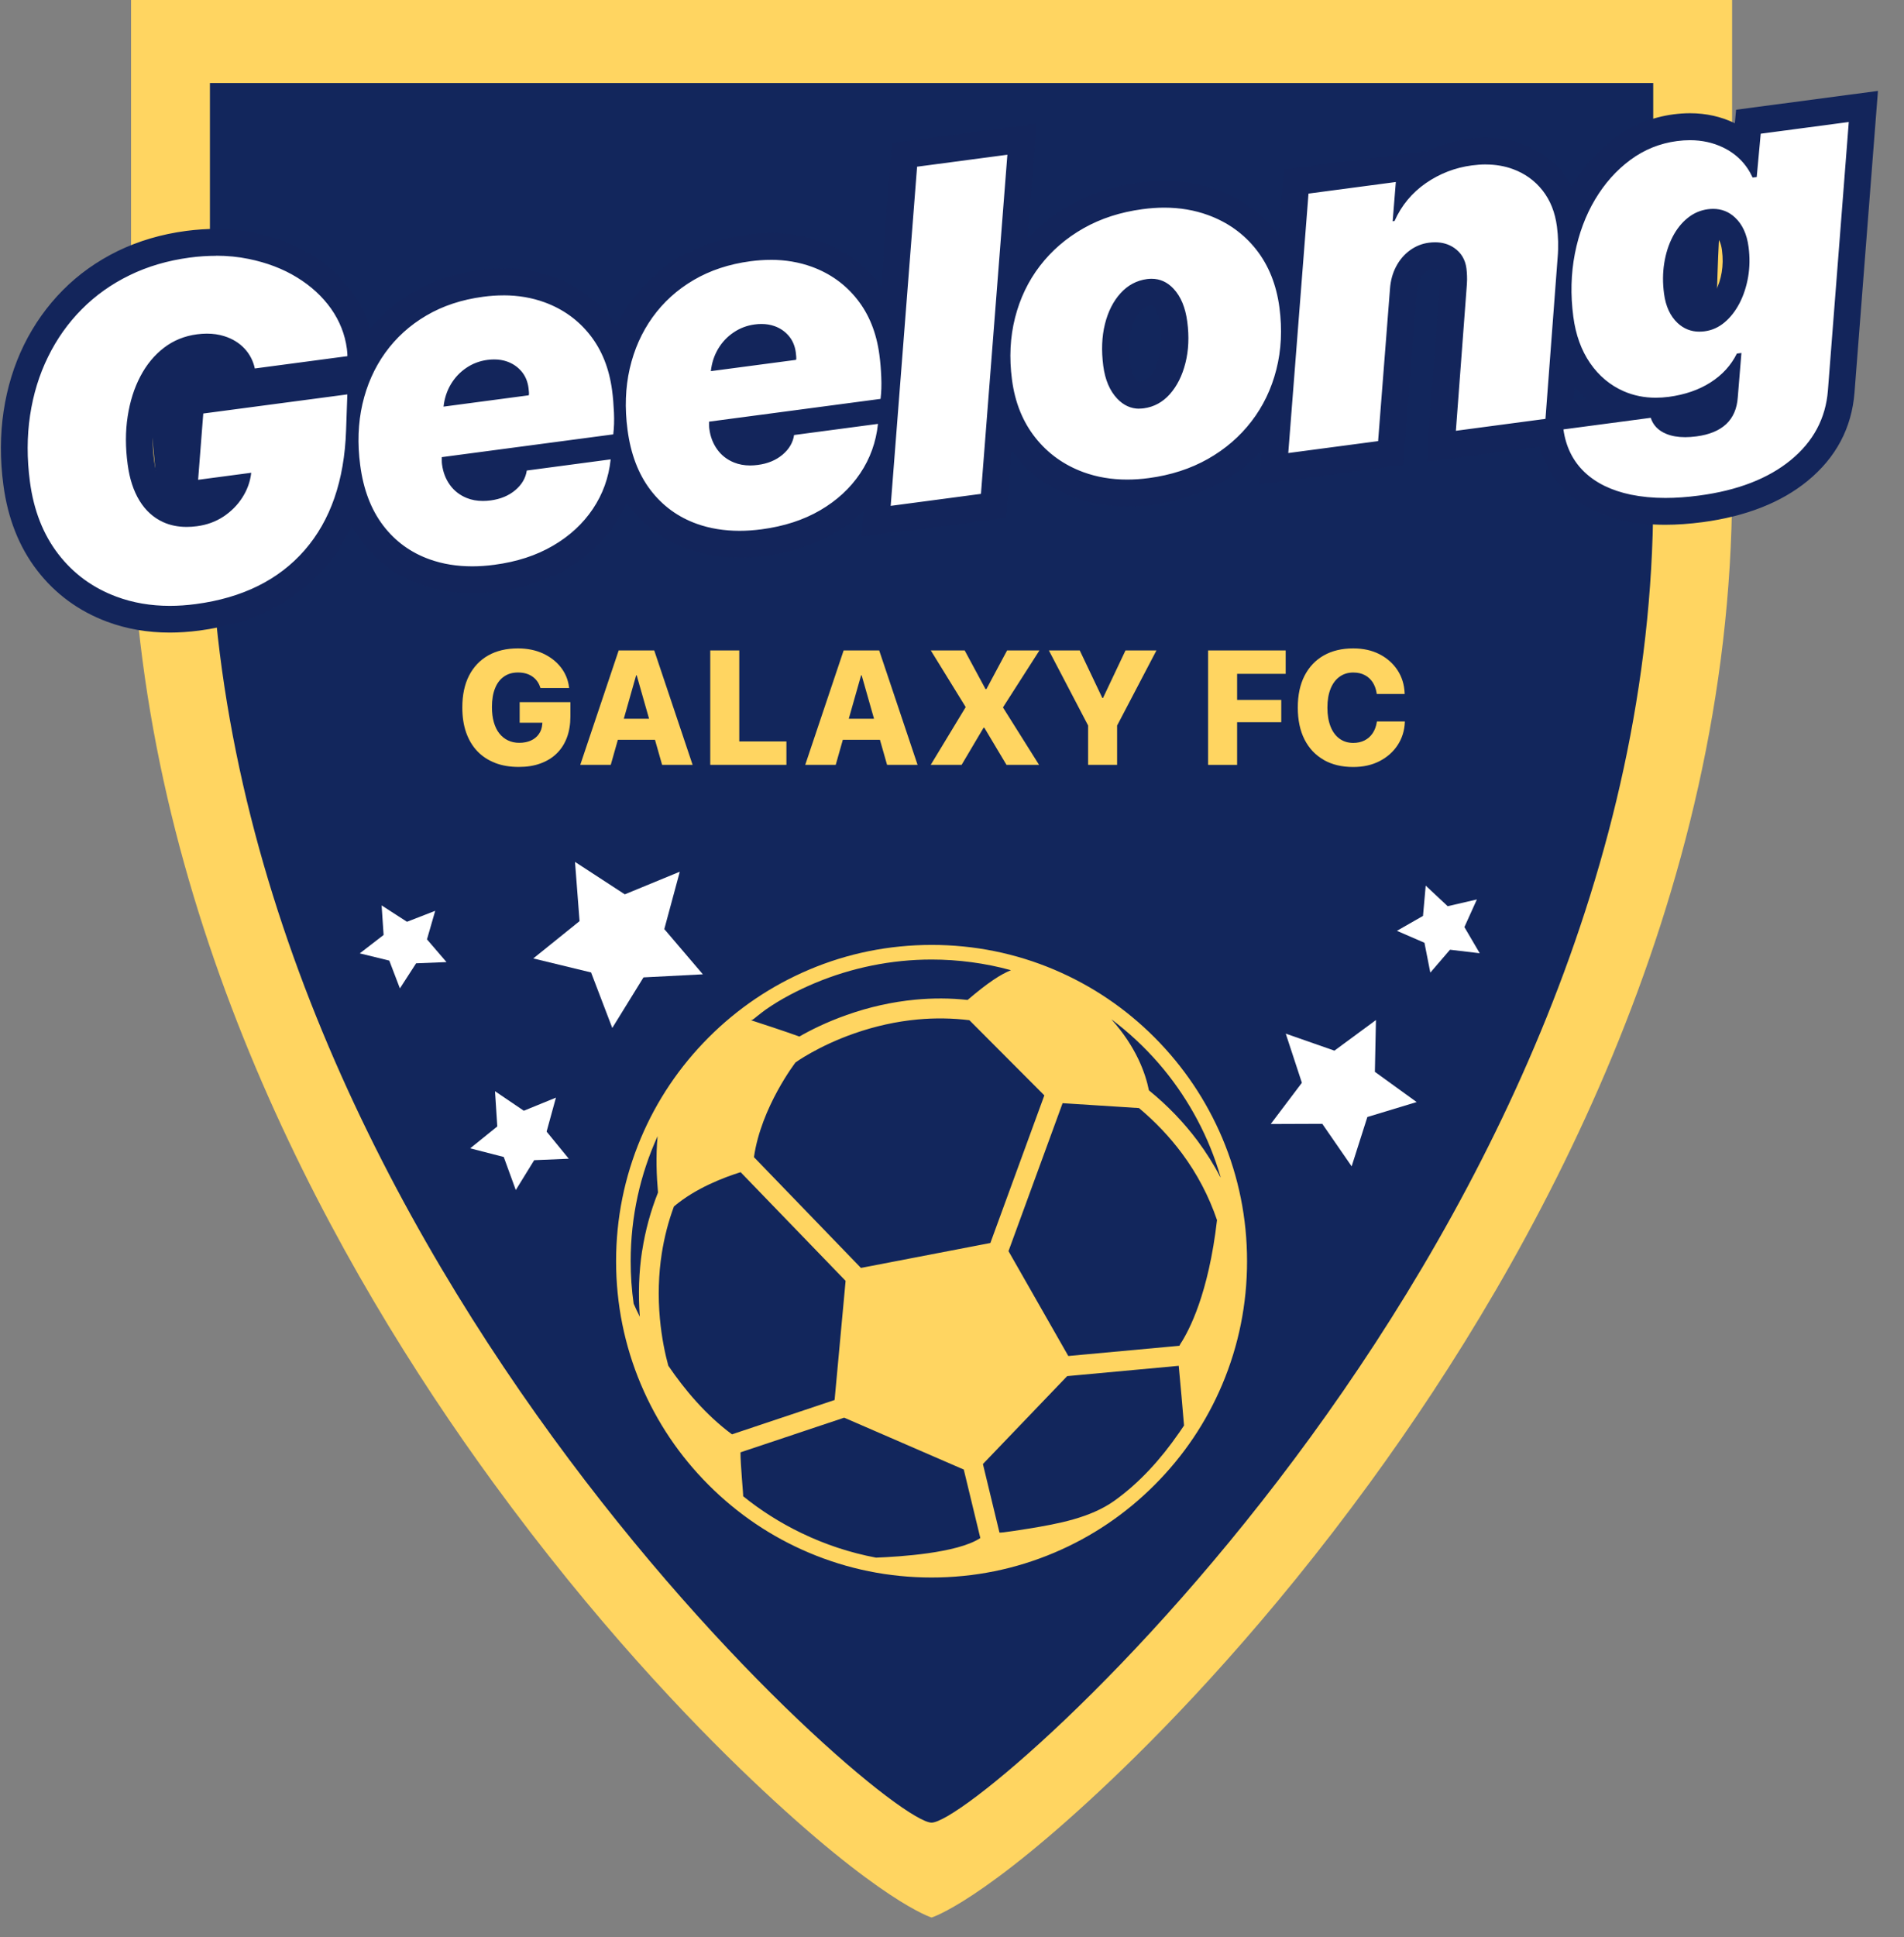 <?xml version="1.0" encoding="utf-8" ?>
<svg xmlns="http://www.w3.org/2000/svg" xmlns:xlink="http://www.w3.org/1999/xlink" width="59" height="60">
	<rect width="100%" height="100%" fill="#808080" stroke="none"/>
	<path fill="#FFD561" transform="translate(4.061 0)" d="M24.807 59.388C24.807 59.388 23.219 58.916 19.219 55.109C17.291 53.276 14.34 50.193 11.223 45.92C6.386 39.289 0.662 29.046 0.053 17.139L0 17.139L0 15.17C0 15.17 0 0 0 0L49.613 0L49.613 15.17C49.579 27.917 43.491 38.927 38.39 45.92C35.273 50.193 32.322 53.275 30.394 55.109C26.394 58.914 24.807 59.388 24.807 59.388Z"/>
	<path fill="#12265C" transform="translate(6.505 2.571)" d="M44.725 0L0 0L0 12.938L0 12.938C0.062 35.674 20.795 53.878 22.362 53.878C23.929 53.878 44.662 35.674 44.724 12.938L44.724 0L44.725 0Z"/>
	<path fill="#FFD561" transform="translate(19.091 29.265)" d="M18.727 7.198C18.524 6.804 18.285 6.426 18.016 6.065C17.591 5.496 17.086 4.971 16.511 4.504C16.407 3.984 16.12 3.163 15.347 2.303C15.361 2.314 15.376 2.327 15.391 2.336C15.438 2.372 15.482 2.409 15.529 2.443C16.061 2.863 16.546 3.339 16.976 3.861C17.772 4.834 18.374 5.963 18.728 7.177C18.726 7.185 18.726 7.191 18.726 7.197M17.492 12.346C17.48 12.367 17.467 12.39 17.456 12.415L14.013 12.732L12.16 9.484L13.836 4.902L16.203 5.053C16.706 5.474 17.152 5.944 17.53 6.45C18.003 7.085 18.369 7.783 18.621 8.522C18.358 10.811 17.752 11.95 17.493 12.347M17.44 15.117C16.888 15.915 16.225 16.657 15.431 17.222C14.685 17.749 13.688 17.93 12.801 18.076C12.732 18.086 11.885 18.226 11.879 18.198L11.367 16.078L13.978 13.355L17.435 13.036C17.487 13.588 17.559 14.392 17.599 14.885C17.545 14.962 17.493 15.041 17.441 15.117M11.28 18.374C10.571 18.839 8.781 18.949 8.053 18.977C7.253 18.826 6.474 18.569 5.74 18.214C5.099 17.906 4.491 17.523 3.937 17.075C3.948 17.056 3.851 16.074 3.855 15.716L7.068 14.642L10.774 16.249L11.286 18.367C11.286 18.367 11.28 18.373 11.28 18.373M1.618 13.033C1.523 12.685 1.413 12.179 1.357 11.572C1.295 10.887 1.314 10.205 1.416 9.553C1.495 9.052 1.619 8.568 1.792 8.101C2.467 7.529 3.362 7.193 3.859 7.039L7.112 10.405L6.771 14.095L3.591 15.158C2.783 14.561 2.12 13.771 1.618 13.033M0.807 9.47C0.705 10.134 0.683 10.824 0.735 11.517C0.655 11.357 0.591 11.22 0.544 11.112C0.482 10.681 0.452 10.242 0.452 9.794C0.452 8.414 0.749 7.104 1.286 5.924C1.228 6.543 1.255 7.181 1.299 7.668C1.069 8.246 0.905 8.848 0.809 9.47M13.27 4.661L11.598 9.232L7.587 10.004L4.272 6.573C4.496 5.018 5.56 3.64 5.56 3.64C5.566 3.636 6.26 3.133 7.374 2.744C8.024 2.516 8.685 2.37 9.344 2.309C9.883 2.259 10.418 2.267 10.948 2.332L13.271 4.661L13.27 4.661ZM4.364 2.213C4.453 2.145 4.539 2.072 4.629 2.009C5.104 1.676 5.629 1.406 6.163 1.181C7.302 0.704 8.538 0.453 9.774 0.453C10.598 0.453 11.442 0.564 12.236 0.783C11.923 0.91 11.538 1.153 10.892 1.705C10.357 1.646 9.814 1.645 9.27 1.696C8.559 1.764 7.844 1.922 7.146 2.17C6.516 2.392 6.016 2.644 5.68 2.838C5.165 2.653 4.499 2.436 4.17 2.329C4.221 2.345 4.328 2.24 4.362 2.214M16.688 2.868C15.791 1.969 14.746 1.263 13.581 0.768C12.376 0.258 11.096 0 9.775 0C8.457 0.002 7.177 0.258 5.971 0.771C4.806 1.266 3.761 1.971 2.864 2.87C1.966 3.77 1.261 4.816 0.768 5.983C0.259 7.191 0 8.473 0 9.797C0 11.121 0.259 12.402 0.768 13.61C1.261 14.777 1.966 15.825 2.864 16.723C3.761 17.622 4.806 18.329 5.971 18.822C7.176 19.333 8.456 19.592 9.776 19.592C11.096 19.592 12.377 19.333 13.582 18.822C14.747 18.329 15.792 17.622 16.689 16.723C17.587 15.825 18.292 14.777 18.785 13.61C19.294 12.402 19.552 11.12 19.552 9.797C19.552 8.474 19.294 7.191 18.785 5.983C18.289 4.815 17.586 3.77 16.688 2.868"/>
	<path fill="white" transform="translate(16.525 26.694)" d="M2.836 1.005L4.54 0.304L4.06 2.081L5.255 3.482L3.415 3.577L2.448 5.143L1.791 3.424L0 2.99L1.434 1.835L1.293 0L2.836 1.005L2.836 1.005Z"/>
	<path fill="white" transform="translate(39.377 31.592)" d="M1.973 0.948L3.26 0L3.227 1.604L4.521 2.54L2.994 3.003L2.507 4.531L1.597 3.214L0 3.22L0.965 1.943L0.465 0.421L1.973 0.948L1.973 0.948Z"/>
	<path fill="white" transform="translate(14.57 33.796)" d="M1.662 0.605L2.657 0.199L2.368 1.251L3.055 2.091L1.983 2.136L1.413 3.061L1.04 2.037L0 1.769L0.84 1.091L0.769 0L1.662 0.605L1.662 0.605Z"/>
	<path fill="white" transform="translate(11.148 28.041)" d="M1.463 0.508L2.338 0.168L2.083 1.052L2.688 1.756L1.746 1.794L1.244 2.571L0.915 1.71L0 1.486L0.739 0.916L0.677 0L1.463 0.508L1.463 0.508Z"/>
	<path fill="white" transform="translate(43.287 27.429)" d="M0.853 1.77L0 1.4L0.808 0.938L0.892 0L1.573 0.637L2.478 0.428L2.091 1.284L2.566 2.094L1.645 1.985L1.035 2.694L0.853 1.77L0.853 1.77Z"/>
	<path fill="white" transform="translate(0.442 3.297)" d="M4.817 15.88C4.178 15.88 3.575 15.776 3.022 15.57C2.219 15.272 1.549 14.782 1.035 14.115C0.523 13.451 0.2 12.629 0.073 11.672C-0.026 10.92 -0.024 10.189 0.079 9.502C0.183 8.811 0.382 8.162 0.671 7.571C0.962 6.979 1.34 6.446 1.795 5.986C2.251 5.527 2.787 5.145 3.389 4.851C3.99 4.559 4.658 4.362 5.377 4.267C5.676 4.228 5.971 4.208 6.253 4.208C6.63 4.208 6.996 4.243 7.343 4.315C7.952 4.439 8.502 4.65 8.976 4.939C9.458 5.234 9.854 5.598 10.153 6.023C10.459 6.457 10.65 6.937 10.717 7.452C10.722 7.491 10.727 7.537 10.732 7.59C10.736 7.653 10.738 7.704 10.736 7.748L10.724 8.101L7.127 8.578L7.048 8.202C7.014 8.038 6.941 7.9 6.829 7.78C6.713 7.657 6.567 7.569 6.381 7.511C6.255 7.472 6.117 7.452 5.969 7.452C5.888 7.452 5.803 7.457 5.715 7.469C5.399 7.511 5.129 7.621 4.889 7.804C4.643 7.993 4.436 8.245 4.273 8.553C4.104 8.874 3.986 9.248 3.924 9.664C3.86 10.085 3.86 10.547 3.924 11.034C3.975 11.417 4.079 11.74 4.233 11.993C4.376 12.228 4.556 12.392 4.783 12.495C4.945 12.569 5.132 12.607 5.34 12.607C5.425 12.607 5.515 12.601 5.607 12.588C5.853 12.556 6.063 12.479 6.252 12.354C6.445 12.226 6.598 12.073 6.717 11.884C6.726 11.87 6.735 11.856 6.744 11.842L5.241 12.042L5.467 9.142L10.586 8.463C10.732 8.076 10.925 7.716 11.161 7.387C11.529 6.876 11.999 6.449 12.559 6.121C13.115 5.793 13.761 5.579 14.477 5.484C14.709 5.453 14.938 5.438 15.157 5.438C15.658 5.438 16.134 5.519 16.573 5.679C17.213 5.913 17.747 6.296 18.162 6.82C18.397 7.119 18.585 7.457 18.718 7.834C18.871 7.266 19.115 6.747 19.445 6.289C19.813 5.777 20.284 5.351 20.843 5.022C21.4 4.695 22.045 4.481 22.761 4.385C22.993 4.354 23.222 4.338 23.441 4.338C23.942 4.338 24.419 4.419 24.856 4.579C25.496 4.813 26.03 5.197 26.445 5.72C26.779 6.142 27.012 6.644 27.142 7.216L27.588 1.503L31.226 1.02L30.863 5.692C31.019 5.33 31.216 4.993 31.454 4.684C31.848 4.171 32.344 3.744 32.928 3.414C33.51 3.085 34.175 2.869 34.908 2.771C35.156 2.738 35.402 2.721 35.636 2.721C36.169 2.721 36.674 2.807 37.137 2.977C37.814 3.225 38.377 3.627 38.809 4.176C39.109 4.556 39.331 4.996 39.473 5.491L39.719 2.334L43.267 1.863L43.236 2.245C43.322 2.172 43.413 2.1 43.508 2.035C43.992 1.701 44.531 1.494 45.111 1.416C45.276 1.395 45.438 1.383 45.593 1.383C45.944 1.383 46.275 1.439 46.578 1.551C47.025 1.714 47.397 1.983 47.683 2.347C47.951 2.688 48.125 3.102 48.202 3.579C48.32 3.257 48.463 2.952 48.631 2.668C48.955 2.124 49.359 1.672 49.834 1.32C50.321 0.961 50.873 0.739 51.473 0.658C51.627 0.638 51.779 0.627 51.927 0.627C52.362 0.627 52.769 0.717 53.136 0.895C53.334 0.991 53.51 1.108 53.667 1.243L53.738 0.473L57.301 0L56.613 8.831C56.536 9.808 56.098 10.631 55.309 11.276C54.551 11.896 53.526 12.296 52.263 12.463C51.878 12.514 51.508 12.54 51.164 12.54C50.752 12.54 50.364 12.502 50.009 12.429C49.332 12.286 48.778 12.014 48.367 11.62C47.948 11.218 47.688 10.699 47.597 10.078L44.22 10.526L44.601 5.475C44.605 5.396 44.608 5.323 44.605 5.261C44.603 5.198 44.597 5.135 44.589 5.072C44.567 4.915 44.506 4.809 44.386 4.725C44.287 4.657 44.169 4.623 44.028 4.623C43.986 4.623 43.939 4.627 43.892 4.633C43.744 4.653 43.612 4.705 43.49 4.794C43.365 4.887 43.265 5.003 43.187 5.152C43.107 5.304 43.059 5.482 43.045 5.68L42.65 10.734L39.026 11.215L39.187 9.154C39.043 9.459 38.868 9.745 38.665 10.01C38.27 10.523 37.775 10.951 37.192 11.281C36.61 11.61 35.944 11.826 35.212 11.923C34.963 11.956 34.719 11.973 34.485 11.973C33.952 11.973 33.447 11.886 32.985 11.716C32.311 11.468 31.748 11.063 31.313 10.514C30.979 10.092 30.742 9.597 30.602 9.038L30.343 12.367L26.704 12.85L26.84 11.101C26.76 11.272 26.666 11.439 26.559 11.596C26.217 12.106 25.756 12.532 25.187 12.863C24.626 13.191 23.964 13.407 23.221 13.506C22.966 13.54 22.715 13.557 22.475 13.557C21.958 13.557 21.47 13.477 21.025 13.319C20.359 13.083 19.808 12.682 19.387 12.125C19.175 11.846 19.003 11.53 18.869 11.18C18.782 11.729 18.583 12.239 18.276 12.696C17.934 13.205 17.473 13.632 16.904 13.963C16.343 14.29 15.681 14.507 14.938 14.605C14.683 14.64 14.432 14.656 14.192 14.656C13.675 14.656 13.187 14.577 12.742 14.419C12.076 14.182 11.525 13.781 11.104 13.224C10.805 12.831 10.584 12.363 10.443 11.828C10.214 12.678 9.835 13.409 9.31 14.013C8.441 15.008 7.22 15.616 5.678 15.82C5.386 15.859 5.095 15.878 4.818 15.878L4.817 15.88ZM13.708 11.219C13.737 11.314 13.781 11.401 13.838 11.479C13.925 11.598 14.035 11.683 14.178 11.74C14.279 11.78 14.395 11.802 14.523 11.802C14.582 11.802 14.644 11.797 14.709 11.789C14.938 11.758 15.118 11.686 15.26 11.566C15.386 11.46 15.454 11.347 15.474 11.211L15.51 10.979L13.709 11.218L13.708 11.219ZM21.992 10.119C22.022 10.216 22.066 10.301 22.122 10.379C22.209 10.498 22.319 10.584 22.462 10.641C22.563 10.681 22.679 10.702 22.807 10.702C22.866 10.702 22.928 10.698 22.993 10.689C23.222 10.66 23.402 10.586 23.544 10.466C23.67 10.359 23.738 10.248 23.76 10.111L23.795 9.88L21.994 10.118L21.992 10.119ZM51.105 9.515C51.129 9.59 51.179 9.685 51.349 9.755C51.465 9.802 51.61 9.826 51.778 9.826C51.868 9.826 51.965 9.819 52.068 9.806C52.384 9.764 52.618 9.672 52.765 9.533C52.901 9.405 52.976 9.223 52.994 8.98L53.014 8.735C52.942 8.792 52.865 8.845 52.785 8.897C52.374 9.159 51.882 9.329 51.324 9.403C51.241 9.414 51.157 9.422 51.076 9.428L51.104 9.516L51.105 9.515ZM47.869 9.599L50.022 9.313C49.914 9.281 49.808 9.242 49.705 9.197C49.215 8.982 48.807 8.64 48.492 8.182C48.301 7.905 48.153 7.592 48.047 7.246L47.869 9.599ZM35.244 5.75C35.217 5.75 35.187 5.753 35.158 5.756C34.935 5.786 34.75 5.885 34.59 6.06C34.412 6.256 34.281 6.518 34.202 6.838C34.117 7.175 34.103 7.557 34.159 7.975C34.204 8.318 34.313 8.582 34.48 8.759C34.635 8.923 34.773 8.94 34.864 8.94L34.864 8.94C34.89 8.94 34.917 8.938 34.946 8.935C35.161 8.906 35.342 8.806 35.499 8.631C35.677 8.431 35.808 8.166 35.89 7.841C35.975 7.501 35.992 7.123 35.937 6.715C35.891 6.366 35.784 6.1 35.62 5.925C35.505 5.802 35.39 5.748 35.243 5.748L35.244 5.75ZM14.87 8.249C14.822 8.249 14.771 8.253 14.717 8.26C14.54 8.284 14.383 8.342 14.24 8.438C14.099 8.533 13.985 8.651 13.894 8.798L15.473 8.588C15.454 8.546 15.431 8.508 15.401 8.473C15.332 8.39 15.245 8.33 15.133 8.29C15.055 8.261 14.966 8.247 14.87 8.247L14.87 8.249ZM23.153 7.15C23.105 7.15 23.054 7.154 23 7.161C22.823 7.184 22.666 7.243 22.523 7.339C22.382 7.434 22.269 7.551 22.177 7.699L23.756 7.488C23.737 7.447 23.714 7.409 23.684 7.373C23.615 7.29 23.528 7.231 23.416 7.19C23.338 7.162 23.249 7.148 23.153 7.148L23.153 7.15ZM52.645 3.587C52.61 3.587 52.573 3.589 52.535 3.594C52.379 3.614 52.241 3.675 52.115 3.777C51.975 3.89 51.854 4.042 51.758 4.228C51.655 4.427 51.582 4.659 51.54 4.915C51.497 5.175 51.496 5.455 51.534 5.743C51.573 6.039 51.669 6.255 51.828 6.403C51.942 6.509 52.066 6.559 52.221 6.559C52.256 6.559 52.292 6.556 52.33 6.552C52.478 6.531 52.61 6.472 52.732 6.369C52.873 6.25 52.995 6.093 53.095 5.901C53.2 5.698 53.276 5.465 53.32 5.209C53.363 4.951 53.367 4.68 53.33 4.403C53.291 4.102 53.195 3.886 53.038 3.74C52.924 3.636 52.8 3.587 52.645 3.587L52.645 3.587Z"/>
	<path fill="#13255B" transform="translate(0.028 2.816)" d="M57.261 0.959L56.614 9.279C56.546 10.143 56.161 10.862 55.461 11.435C54.761 12.008 53.814 12.374 52.622 12.532C52.254 12.581 51.905 12.606 51.578 12.606C51.192 12.606 50.835 12.571 50.508 12.504C49.904 12.378 49.424 12.143 49.068 11.802C48.711 11.46 48.494 11.021 48.418 10.483L51.124 10.124C51.198 10.355 51.359 10.521 51.607 10.622C51.774 10.691 51.969 10.724 52.192 10.724C52.301 10.724 52.416 10.715 52.537 10.7C52.942 10.647 53.251 10.518 53.463 10.318C53.677 10.117 53.796 9.842 53.821 9.493L53.934 8.116L53.793 8.135C53.611 8.501 53.339 8.798 52.976 9.029C52.614 9.26 52.183 9.408 51.684 9.475C51.545 9.493 51.41 9.502 51.279 9.502C50.922 9.502 50.591 9.434 50.284 9.3C49.865 9.116 49.518 8.825 49.245 8.43C48.973 8.035 48.799 7.555 48.725 6.993C48.635 6.314 48.652 5.663 48.773 5.041C48.895 4.42 49.103 3.861 49.399 3.362C49.696 2.865 50.059 2.457 50.492 2.137C50.924 1.818 51.406 1.623 51.938 1.553C52.076 1.535 52.209 1.526 52.339 1.526C52.712 1.526 53.056 1.602 53.367 1.752C53.787 1.956 54.091 2.267 54.281 2.683L54.408 2.667L54.532 1.325L57.259 0.963M52.634 7.455C52.687 7.455 52.742 7.452 52.797 7.444C53.024 7.415 53.228 7.322 53.411 7.169C53.595 7.015 53.749 6.816 53.876 6.574C54.001 6.332 54.09 6.06 54.142 5.761C54.193 5.462 54.198 5.151 54.155 4.83C54.103 4.433 53.962 4.129 53.732 3.917C53.543 3.741 53.318 3.653 53.058 3.653C53.005 3.653 52.95 3.657 52.893 3.664C52.662 3.695 52.454 3.785 52.268 3.935C52.082 4.084 51.927 4.279 51.802 4.519C51.678 4.759 51.591 5.029 51.543 5.331C51.494 5.633 51.492 5.948 51.536 6.28C51.588 6.671 51.728 6.974 51.957 7.189C52.148 7.367 52.373 7.456 52.633 7.456M31.188 1.977L30.369 12.48L27.572 12.851L28.39 2.347L31.188 1.976M46.008 2.278C46.312 2.278 46.593 2.326 46.85 2.42C47.225 2.557 47.532 2.778 47.771 3.082C48.011 3.386 48.16 3.76 48.218 4.204C48.237 4.35 48.249 4.503 48.254 4.664C48.258 4.824 48.254 4.994 48.238 5.173L47.862 10.157L45.086 10.526L45.427 5.985C45.433 5.888 45.435 5.801 45.431 5.725C45.429 5.649 45.422 5.573 45.413 5.497C45.377 5.223 45.25 5.012 45.035 4.863C44.865 4.746 44.667 4.688 44.441 4.688C44.379 4.688 44.317 4.692 44.25 4.701C44.033 4.729 43.837 4.809 43.66 4.938C43.484 5.067 43.341 5.234 43.234 5.438C43.126 5.642 43.063 5.872 43.044 6.129L42.676 10.846L39.892 11.215L40.519 3.18L43.225 2.821L43.127 4.037L43.184 4.03C43.402 3.544 43.727 3.153 44.158 2.855C44.588 2.559 45.062 2.376 45.581 2.307C45.728 2.288 45.871 2.277 46.008 2.277M36.05 3.615C36.537 3.615 36.99 3.693 37.409 3.846C38.016 4.068 38.512 4.423 38.898 4.912C39.283 5.401 39.524 5.999 39.618 6.707C39.708 7.386 39.676 8.027 39.523 8.628C39.37 9.23 39.113 9.766 38.75 10.236C38.389 10.706 37.939 11.094 37.402 11.398C36.864 11.702 36.255 11.899 35.571 11.991C35.34 12.022 35.115 12.037 34.899 12.037C34.412 12.037 33.96 11.96 33.542 11.807C32.938 11.585 32.441 11.227 32.053 10.737C31.664 10.245 31.423 9.648 31.331 8.945C31.241 8.266 31.273 7.625 31.426 7.024C31.579 6.423 31.836 5.887 32.198 5.417C32.561 4.946 33.01 4.558 33.547 4.254C34.083 3.95 34.694 3.753 35.377 3.662C35.608 3.631 35.833 3.615 36.051 3.615M35.278 9.839C35.323 9.839 35.368 9.836 35.414 9.83C35.729 9.788 35.999 9.642 36.222 9.392C36.445 9.141 36.607 8.819 36.705 8.428C36.805 8.035 36.824 7.607 36.762 7.145C36.704 6.706 36.562 6.366 36.336 6.125C36.144 5.92 35.917 5.818 35.657 5.818C35.611 5.818 35.564 5.821 35.516 5.827C35.196 5.87 34.922 6.015 34.696 6.264C34.47 6.512 34.308 6.832 34.211 7.221C34.114 7.611 34.098 8.042 34.159 8.514C34.216 8.949 34.361 9.287 34.592 9.531C34.788 9.738 35.017 9.842 35.275 9.842M6.668 5.104C7.019 5.104 7.354 5.137 7.675 5.203C8.239 5.318 8.739 5.508 9.174 5.775C9.609 6.041 9.961 6.365 10.23 6.744C10.497 7.124 10.662 7.538 10.721 7.986C10.726 8.019 10.73 8.058 10.733 8.103C10.737 8.149 10.738 8.185 10.737 8.215L7.868 8.596C7.817 8.357 7.709 8.151 7.546 7.976C7.381 7.802 7.173 7.674 6.92 7.595C6.755 7.543 6.576 7.517 6.384 7.517C6.284 7.517 6.181 7.524 6.076 7.538C5.689 7.589 5.348 7.728 5.052 7.955C4.756 8.182 4.512 8.477 4.321 8.841C4.129 9.205 3.999 9.618 3.928 10.081C3.856 10.545 3.856 11.041 3.928 11.569C3.987 12.013 4.109 12.387 4.295 12.691C4.481 12.995 4.725 13.216 5.026 13.354C5.243 13.453 5.487 13.503 5.756 13.503C5.86 13.503 5.967 13.496 6.078 13.481C6.384 13.44 6.657 13.341 6.898 13.182C7.138 13.022 7.334 12.825 7.484 12.589C7.635 12.353 7.726 12.099 7.757 11.826L6.111 12.044L6.271 9.991L10.735 9.399L10.696 10.514C10.643 12.067 10.214 13.304 9.411 14.225C8.608 15.145 7.483 15.702 6.038 15.893C5.762 15.93 5.493 15.948 5.232 15.948C4.641 15.948 4.09 15.853 3.582 15.664C2.848 15.392 2.247 14.952 1.778 14.344C1.31 13.736 1.016 12.989 0.899 12.101C0.804 11.384 0.806 10.699 0.904 10.047C1.002 9.395 1.187 8.792 1.46 8.238C1.731 7.683 2.079 7.192 2.505 6.763C2.93 6.334 3.423 5.983 3.987 5.709C4.55 5.434 5.17 5.253 5.848 5.162C6.13 5.124 6.404 5.107 6.669 5.107M23.856 5.231C24.311 5.231 24.735 5.304 25.13 5.447C25.698 5.655 26.168 5.991 26.535 6.457C26.903 6.922 27.132 7.494 27.222 8.173C27.251 8.386 27.27 8.615 27.28 8.861C27.291 9.107 27.284 9.332 27.258 9.538L21.945 10.243C21.945 10.281 21.945 10.32 21.945 10.358C21.945 10.396 21.947 10.434 21.953 10.472C21.985 10.713 22.067 10.924 22.199 11.106C22.33 11.288 22.504 11.422 22.719 11.509C22.869 11.569 23.036 11.6 23.217 11.6C23.294 11.6 23.375 11.594 23.458 11.583C23.764 11.543 24.018 11.437 24.221 11.266C24.424 11.095 24.543 10.892 24.579 10.657L27.178 10.312C27.119 10.877 26.934 11.389 26.626 11.847C26.318 12.305 25.906 12.685 25.389 12.987C24.873 13.288 24.27 13.484 23.576 13.577C23.338 13.609 23.107 13.624 22.886 13.624C22.413 13.624 21.976 13.553 21.574 13.411C20.983 13.201 20.501 12.849 20.126 12.356C19.752 11.864 19.515 11.241 19.417 10.491C19.328 9.821 19.351 9.19 19.486 8.599C19.622 8.007 19.857 7.478 20.193 7.01C20.529 6.543 20.952 6.159 21.464 5.858C21.976 5.558 22.563 5.363 23.227 5.275C23.441 5.247 23.65 5.232 23.853 5.232M21.998 8.679L24.64 8.329C24.648 8.309 24.649 8.276 24.645 8.228C24.642 8.181 24.637 8.138 24.632 8.1C24.606 7.902 24.535 7.732 24.418 7.592C24.3 7.452 24.152 7.348 23.971 7.284C23.847 7.24 23.713 7.218 23.568 7.218C23.501 7.218 23.432 7.222 23.361 7.232C23.12 7.264 22.902 7.346 22.707 7.478C22.511 7.609 22.351 7.778 22.227 7.985C22.104 8.191 22.027 8.423 21.999 8.682M15.573 6.331C16.028 6.331 16.452 6.403 16.847 6.547C17.415 6.755 17.885 7.091 18.252 7.556C18.62 8.021 18.849 8.594 18.939 9.273C18.968 9.485 18.986 9.715 18.997 9.96C19.008 10.206 19.001 10.432 18.975 10.637L13.662 11.342C13.662 11.38 13.662 11.42 13.662 11.458C13.662 11.496 13.664 11.534 13.67 11.572C13.702 11.813 13.784 12.024 13.916 12.206C14.047 12.387 14.221 12.521 14.436 12.608C14.586 12.669 14.753 12.699 14.934 12.699C15.011 12.699 15.092 12.694 15.175 12.683C15.481 12.642 15.735 12.537 15.938 12.366C16.141 12.195 16.26 11.992 16.296 11.757L18.895 11.411C18.836 11.976 18.651 12.488 18.343 12.946C18.035 13.405 17.623 13.785 17.106 14.086C16.59 14.388 15.987 14.584 15.293 14.676C15.055 14.708 14.824 14.724 14.603 14.724C14.13 14.724 13.693 14.653 13.291 14.51C12.7 14.3 12.218 13.949 11.843 13.456C11.469 12.963 11.232 12.341 11.134 11.591C11.045 10.921 11.068 10.289 11.203 9.698C11.339 9.107 11.574 8.577 11.91 8.109C12.246 7.643 12.669 7.258 13.181 6.958C13.692 6.657 14.28 6.463 14.944 6.375C15.158 6.346 15.367 6.332 15.57 6.332M13.715 9.778L16.357 9.427C16.365 9.407 16.366 9.374 16.362 9.326C16.359 9.279 16.354 9.236 16.349 9.198C16.323 9 16.252 8.83 16.135 8.69C16.017 8.55 15.869 8.447 15.688 8.382C15.564 8.338 15.43 8.316 15.285 8.316C15.218 8.316 15.149 8.321 15.078 8.33C14.837 8.362 14.619 8.444 14.424 8.576C14.228 8.708 14.068 8.876 13.944 9.083C13.821 9.29 13.744 9.521 13.716 9.78M58.167 0L57.152 0.134L54.424 0.496L53.769 0.583L53.73 1.001C53.73 1.001 53.73 1.001 53.73 1.001C53.306 0.795 52.839 0.691 52.34 0.691C52.174 0.691 52.004 0.703 51.831 0.725C51.161 0.814 50.545 1.063 50.001 1.465C49.481 1.849 49.039 2.344 48.689 2.935C48.685 2.941 48.681 2.948 48.678 2.954C48.603 2.819 48.519 2.69 48.424 2.569C48.09 2.143 47.657 1.831 47.136 1.64C46.788 1.511 46.409 1.447 46.01 1.447C45.837 1.447 45.655 1.459 45.473 1.484C44.999 1.547 44.551 1.688 44.133 1.904L44.136 1.863L43.119 1.998L40.413 2.357L39.747 2.445L39.695 3.116L39.59 4.45C39.577 4.432 39.563 4.414 39.549 4.398C39.068 3.789 38.443 3.34 37.693 3.066C37.185 2.879 36.632 2.785 36.05 2.785C35.797 2.785 35.534 2.803 35.267 2.839C34.481 2.943 33.765 3.176 33.138 3.531C32.636 3.815 32.194 4.166 31.818 4.578L32.016 2.042L32.095 1.019L31.08 1.154L28.283 1.526L27.617 1.614L27.565 2.284L27.271 6.052C27.243 6.014 27.215 5.977 27.185 5.94C26.722 5.355 26.126 4.927 25.414 4.666C24.931 4.489 24.407 4.4 23.857 4.4C23.619 4.4 23.373 4.417 23.123 4.45C22.351 4.552 21.654 4.785 21.048 5.141C20.439 5.5 19.926 5.965 19.524 6.523C19.354 6.761 19.204 7.012 19.077 7.277C19.022 7.195 18.964 7.116 18.902 7.038C18.439 6.453 17.843 6.026 17.131 5.764C16.648 5.587 16.124 5.498 15.573 5.498C15.335 5.498 15.088 5.515 14.838 5.548C14.067 5.65 13.369 5.883 12.764 6.239C12.251 6.541 11.805 6.92 11.437 7.366C11.326 6.975 11.148 6.606 10.906 6.263C10.573 5.792 10.136 5.389 9.606 5.065C9.091 4.749 8.496 4.522 7.841 4.388C7.467 4.312 7.072 4.273 6.668 4.273C6.368 4.273 6.055 4.295 5.738 4.336C4.975 4.437 4.264 4.647 3.623 4.958C2.979 5.272 2.404 5.681 1.916 6.174C1.429 6.666 1.025 7.235 0.714 7.868C0.406 8.496 0.194 9.186 0.084 9.92C-0.025 10.645 -0.029 11.416 0.077 12.207C0.213 13.237 0.564 14.125 1.122 14.849C1.685 15.579 2.415 16.114 3.292 16.44C3.892 16.663 4.544 16.776 5.232 16.776C5.527 16.776 5.835 16.754 6.147 16.714C7.791 16.495 9.099 15.841 10.036 14.768C10.372 14.383 10.651 13.951 10.875 13.475C10.969 13.645 11.074 13.806 11.189 13.958C11.661 14.579 12.277 15.029 13.02 15.293C13.509 15.466 14.043 15.554 14.607 15.554C14.866 15.554 15.135 15.536 15.407 15.499C16.206 15.393 16.919 15.16 17.528 14.803C18.15 14.44 18.657 13.971 19.035 13.409C19.176 13.201 19.296 12.982 19.395 12.754C19.42 12.79 19.446 12.824 19.472 12.859C19.944 13.481 20.56 13.93 21.303 14.193C21.792 14.366 22.326 14.454 22.89 14.454C23.149 14.454 23.418 14.437 23.69 14.4C24.489 14.294 25.202 14.06 25.811 13.704C26.152 13.504 26.458 13.274 26.728 13.014L26.666 13.811L27.682 13.675L30.479 13.304L31.145 13.216L31.197 12.545L31.307 11.129C31.338 11.171 31.37 11.213 31.402 11.253C31.884 11.864 32.509 12.312 33.255 12.588C33.762 12.774 34.316 12.869 34.897 12.869C35.15 12.869 35.414 12.851 35.679 12.816C36.465 12.711 37.18 12.479 37.808 12.124C38.284 11.854 38.705 11.526 39.067 11.143L39.067 11.152C39.067 11.152 38.986 12.176 38.986 12.176L40.001 12.041L42.785 11.671L43.45 11.583L43.503 10.913L43.871 6.195C43.882 6.048 43.913 5.929 43.967 5.826C44.014 5.735 44.074 5.665 44.148 5.611C44.213 5.564 44.28 5.536 44.359 5.527C44.389 5.523 44.416 5.521 44.441 5.521C44.522 5.521 44.55 5.541 44.564 5.551C44.576 5.559 44.58 5.563 44.58 5.563L44.58 5.563C44.58 5.563 44.587 5.574 44.59 5.609C44.597 5.659 44.601 5.71 44.603 5.758C44.604 5.805 44.603 5.863 44.6 5.928L44.259 10.465L44.181 11.486L45.195 11.352L47.684 11.022C47.83 11.562 48.101 12.024 48.494 12.401C48.963 12.85 49.583 13.158 50.338 13.317C50.719 13.396 51.136 13.437 51.577 13.437C51.938 13.437 52.326 13.409 52.73 13.356C54.071 13.178 55.166 12.748 55.983 12.079C56.863 11.359 57.352 10.439 57.438 9.344L58.085 1.023L58.165 0L58.165 0L58.167 0ZM52.634 6.624C52.584 6.624 52.562 6.615 52.524 6.58C52.44 6.502 52.384 6.364 52.358 6.169C52.325 5.921 52.326 5.684 52.363 5.463C52.397 5.249 52.456 5.06 52.539 4.9C52.61 4.763 52.691 4.659 52.787 4.582C52.855 4.527 52.922 4.498 53.002 4.487C53.023 4.484 53.042 4.483 53.058 4.483C53.109 4.483 53.133 4.493 53.169 4.527C53.251 4.603 53.306 4.741 53.332 4.938C53.363 5.174 53.36 5.403 53.323 5.62C53.287 5.833 53.225 6.024 53.139 6.189C53.064 6.333 52.976 6.448 52.877 6.531C52.815 6.584 52.756 6.611 52.687 6.62C52.667 6.623 52.649 6.624 52.633 6.624L52.633 6.624L52.634 6.624ZM35.278 9.008C35.263 9.008 35.246 9.008 35.195 8.955C35.088 8.843 35.017 8.657 34.984 8.403C34.935 8.037 34.947 7.707 35.018 7.42C35.081 7.167 35.179 6.966 35.311 6.821C35.406 6.717 35.499 6.666 35.626 6.649C35.638 6.648 35.648 6.647 35.658 6.647C35.676 6.647 35.689 6.647 35.731 6.692C35.861 6.831 35.916 7.073 35.94 7.253C35.987 7.608 35.974 7.935 35.901 8.222C35.836 8.482 35.735 8.689 35.603 8.837C35.512 8.939 35.423 8.99 35.305 9.006C35.294 9.007 35.286 9.008 35.278 9.008L35.278 9.008L35.278 9.008ZM5.24 12.521C5.149 12.456 5.071 12.368 5.001 12.254C4.877 12.051 4.791 11.784 4.749 11.458C4.689 11.009 4.689 10.587 4.747 10.205C4.803 9.836 4.907 9.507 5.054 9.227C5.191 8.968 5.354 8.767 5.555 8.614C5.736 8.476 5.942 8.393 6.185 8.361C6.255 8.352 6.322 8.347 6.385 8.347C6.491 8.347 6.589 8.36 6.673 8.387C6.788 8.424 6.877 8.475 6.943 8.545C7.003 8.609 7.039 8.678 7.058 8.768L7.115 9.038L6.161 9.165L5.495 9.253L5.443 9.924L5.283 11.976L5.24 12.521L5.24 12.521L5.24 12.521ZM48.736 9.601L48.769 9.167C48.885 9.305 49.01 9.432 49.142 9.547L48.736 9.601L48.736 9.601L48.736 9.601Z"/>
	<path fill="#FFD561" transform="translate(14.326 20.082)" d="M1.015 3.545C0.799 3.462 0.617 3.343 0.466 3.185C0.315 3.027 0.2 2.834 0.119 2.607C0.039 2.379 0 2.12 0 1.829L0 1.827C0 1.442 0.07 1.114 0.209 0.842C0.349 0.571 0.547 0.362 0.804 0.217C1.061 0.072 1.367 0 1.723 0C2.011 0 2.269 0.052 2.496 0.155C2.723 0.26 2.908 0.402 3.05 0.582C3.191 0.763 3.278 0.968 3.306 1.198L3.311 1.228L2.423 1.228L2.413 1.203C2.367 1.06 2.285 0.949 2.165 0.867C2.046 0.786 1.899 0.746 1.725 0.746C1.551 0.746 1.413 0.788 1.292 0.871C1.172 0.954 1.078 1.075 1.015 1.234C0.95 1.394 0.918 1.587 0.918 1.817L0.918 1.82C0.918 1.995 0.938 2.15 0.977 2.287C1.016 2.423 1.072 2.54 1.147 2.633C1.221 2.727 1.31 2.799 1.415 2.849C1.519 2.899 1.637 2.924 1.765 2.924C1.901 2.924 2.021 2.9 2.124 2.854C2.228 2.808 2.311 2.74 2.372 2.653C2.434 2.567 2.469 2.465 2.477 2.346L2.482 2.302L1.777 2.302L1.777 1.664L3.349 1.664L3.349 2.109C3.349 2.351 3.313 2.568 3.241 2.761C3.169 2.953 3.065 3.117 2.927 3.252C2.788 3.388 2.62 3.491 2.423 3.563C2.224 3.636 2 3.671 1.749 3.671C1.475 3.671 1.23 3.63 1.016 3.547L1.015 3.545Z"/>
	<path fill="#FFD561" transform="translate(17.981 20.145)" d="M2.536 3.543L3.481 3.543L2.292 0L1.19 0L0 3.543L0.945 3.543L1.165 2.767L2.315 2.767L2.536 3.543L2.536 3.543ZM1.349 2.116L1.731 0.771L1.749 0.771L2.132 2.116L1.35 2.116L1.349 2.116Z"/>
	<path fill="#FFD561" transform="translate(22.009 20.145)" d="M0 0L0.899 0L0.899 2.818L2.36 2.818L2.36 3.543L0 3.543L0 0L0 0Z"/>
	<path fill="#FFD561" transform="translate(24.952 20.145)" d="M2.536 3.543L3.481 3.543L2.292 0L1.19 0L0 3.543L0.945 3.543L1.165 2.767L2.315 2.767L2.536 3.543L2.536 3.543ZM1.349 2.116L1.731 0.771L1.749 0.771L2.132 2.116L1.35 2.116L1.349 2.116Z"/>
	<path fill="#FFD561" transform="translate(28.841 20.145)" d="M2.242 1.758L3.368 0L2.366 0L1.725 1.198L1.698 1.198L1.052 0L0.002 0L1.08 1.748L1.08 1.76L0 3.543L0.957 3.543L1.637 2.394L1.661 2.394L2.347 3.543L3.356 3.543L2.242 1.771L2.242 1.758L2.242 1.758Z"/>
	<path fill="#FFD561" transform="translate(32.502 20.145)" d="M1.217 2.327L0 0L0.957 0L1.657 1.473L1.677 1.473L2.374 0L3.333 0L2.114 2.327L2.114 3.543L1.216 3.543L1.216 2.327L1.217 2.327Z"/>
	<path fill="#FFD561" transform="translate(37.436 20.145)" d="M0 0L2.404 0L2.404 0.725L0.899 0.725L0.899 1.532L2.267 1.532L2.267 2.223L0.899 2.223L0.899 3.544L0 3.544L0 0.001L0 0Z"/>
	<path fill="#FFD561" transform="translate(40.215 20.082)" d="M0.804 3.452C0.547 3.306 0.349 3.096 0.209 2.822C0.07 2.548 0 2.218 0 1.834L0 1.831C0 1.447 0.07 1.117 0.21 0.845C0.351 0.572 0.55 0.362 0.806 0.217C1.063 0.072 1.367 0 1.718 0C2.027 0 2.299 0.06 2.534 0.181C2.769 0.302 2.956 0.469 3.092 0.677C3.228 0.887 3.301 1.124 3.311 1.389L3.313 1.412L2.447 1.412L2.442 1.377C2.422 1.253 2.381 1.143 2.321 1.05C2.26 0.956 2.179 0.881 2.078 0.828C1.976 0.773 1.856 0.747 1.718 0.747C1.555 0.747 1.413 0.791 1.294 0.878C1.174 0.964 1.081 1.089 1.016 1.25C0.951 1.412 0.918 1.605 0.918 1.831L0.918 1.834C0.918 2.062 0.951 2.257 1.016 2.421C1.081 2.585 1.174 2.71 1.295 2.797C1.415 2.884 1.557 2.927 1.72 2.927C1.851 2.927 1.966 2.901 2.068 2.85C2.17 2.799 2.253 2.725 2.318 2.63C2.383 2.534 2.426 2.42 2.448 2.287L2.452 2.262L3.317 2.262L3.317 2.289C3.305 2.553 3.23 2.789 3.093 2.997C2.955 3.206 2.768 3.371 2.533 3.492C2.298 3.613 2.026 3.673 1.719 3.673C1.367 3.673 1.062 3.601 0.805 3.455L0.804 3.452Z"/>
	<path fill="#13255B" transform="translate(4.672 10.775)" d="M2.811 0.369L1.545 0L0.294 0.735L0 2.261L0.225 4.649L1.405 5.02L1.405 2.99L1.517 1.903L2.656 1.487L2.811 0.369L2.811 0.369Z"/>
	<path fill="#13255B" transform="translate(51.963 6.857)" d="M1.344 0.154C1.283 0.306 1.22 2.939 1.22 2.939C1.22 2.939 0.455 2.752 0.393 2.737C0.331 2.721 0 1.35 0 1.35L0.672 0L1.343 0.153L1.344 0.154Z"/>
</svg>
